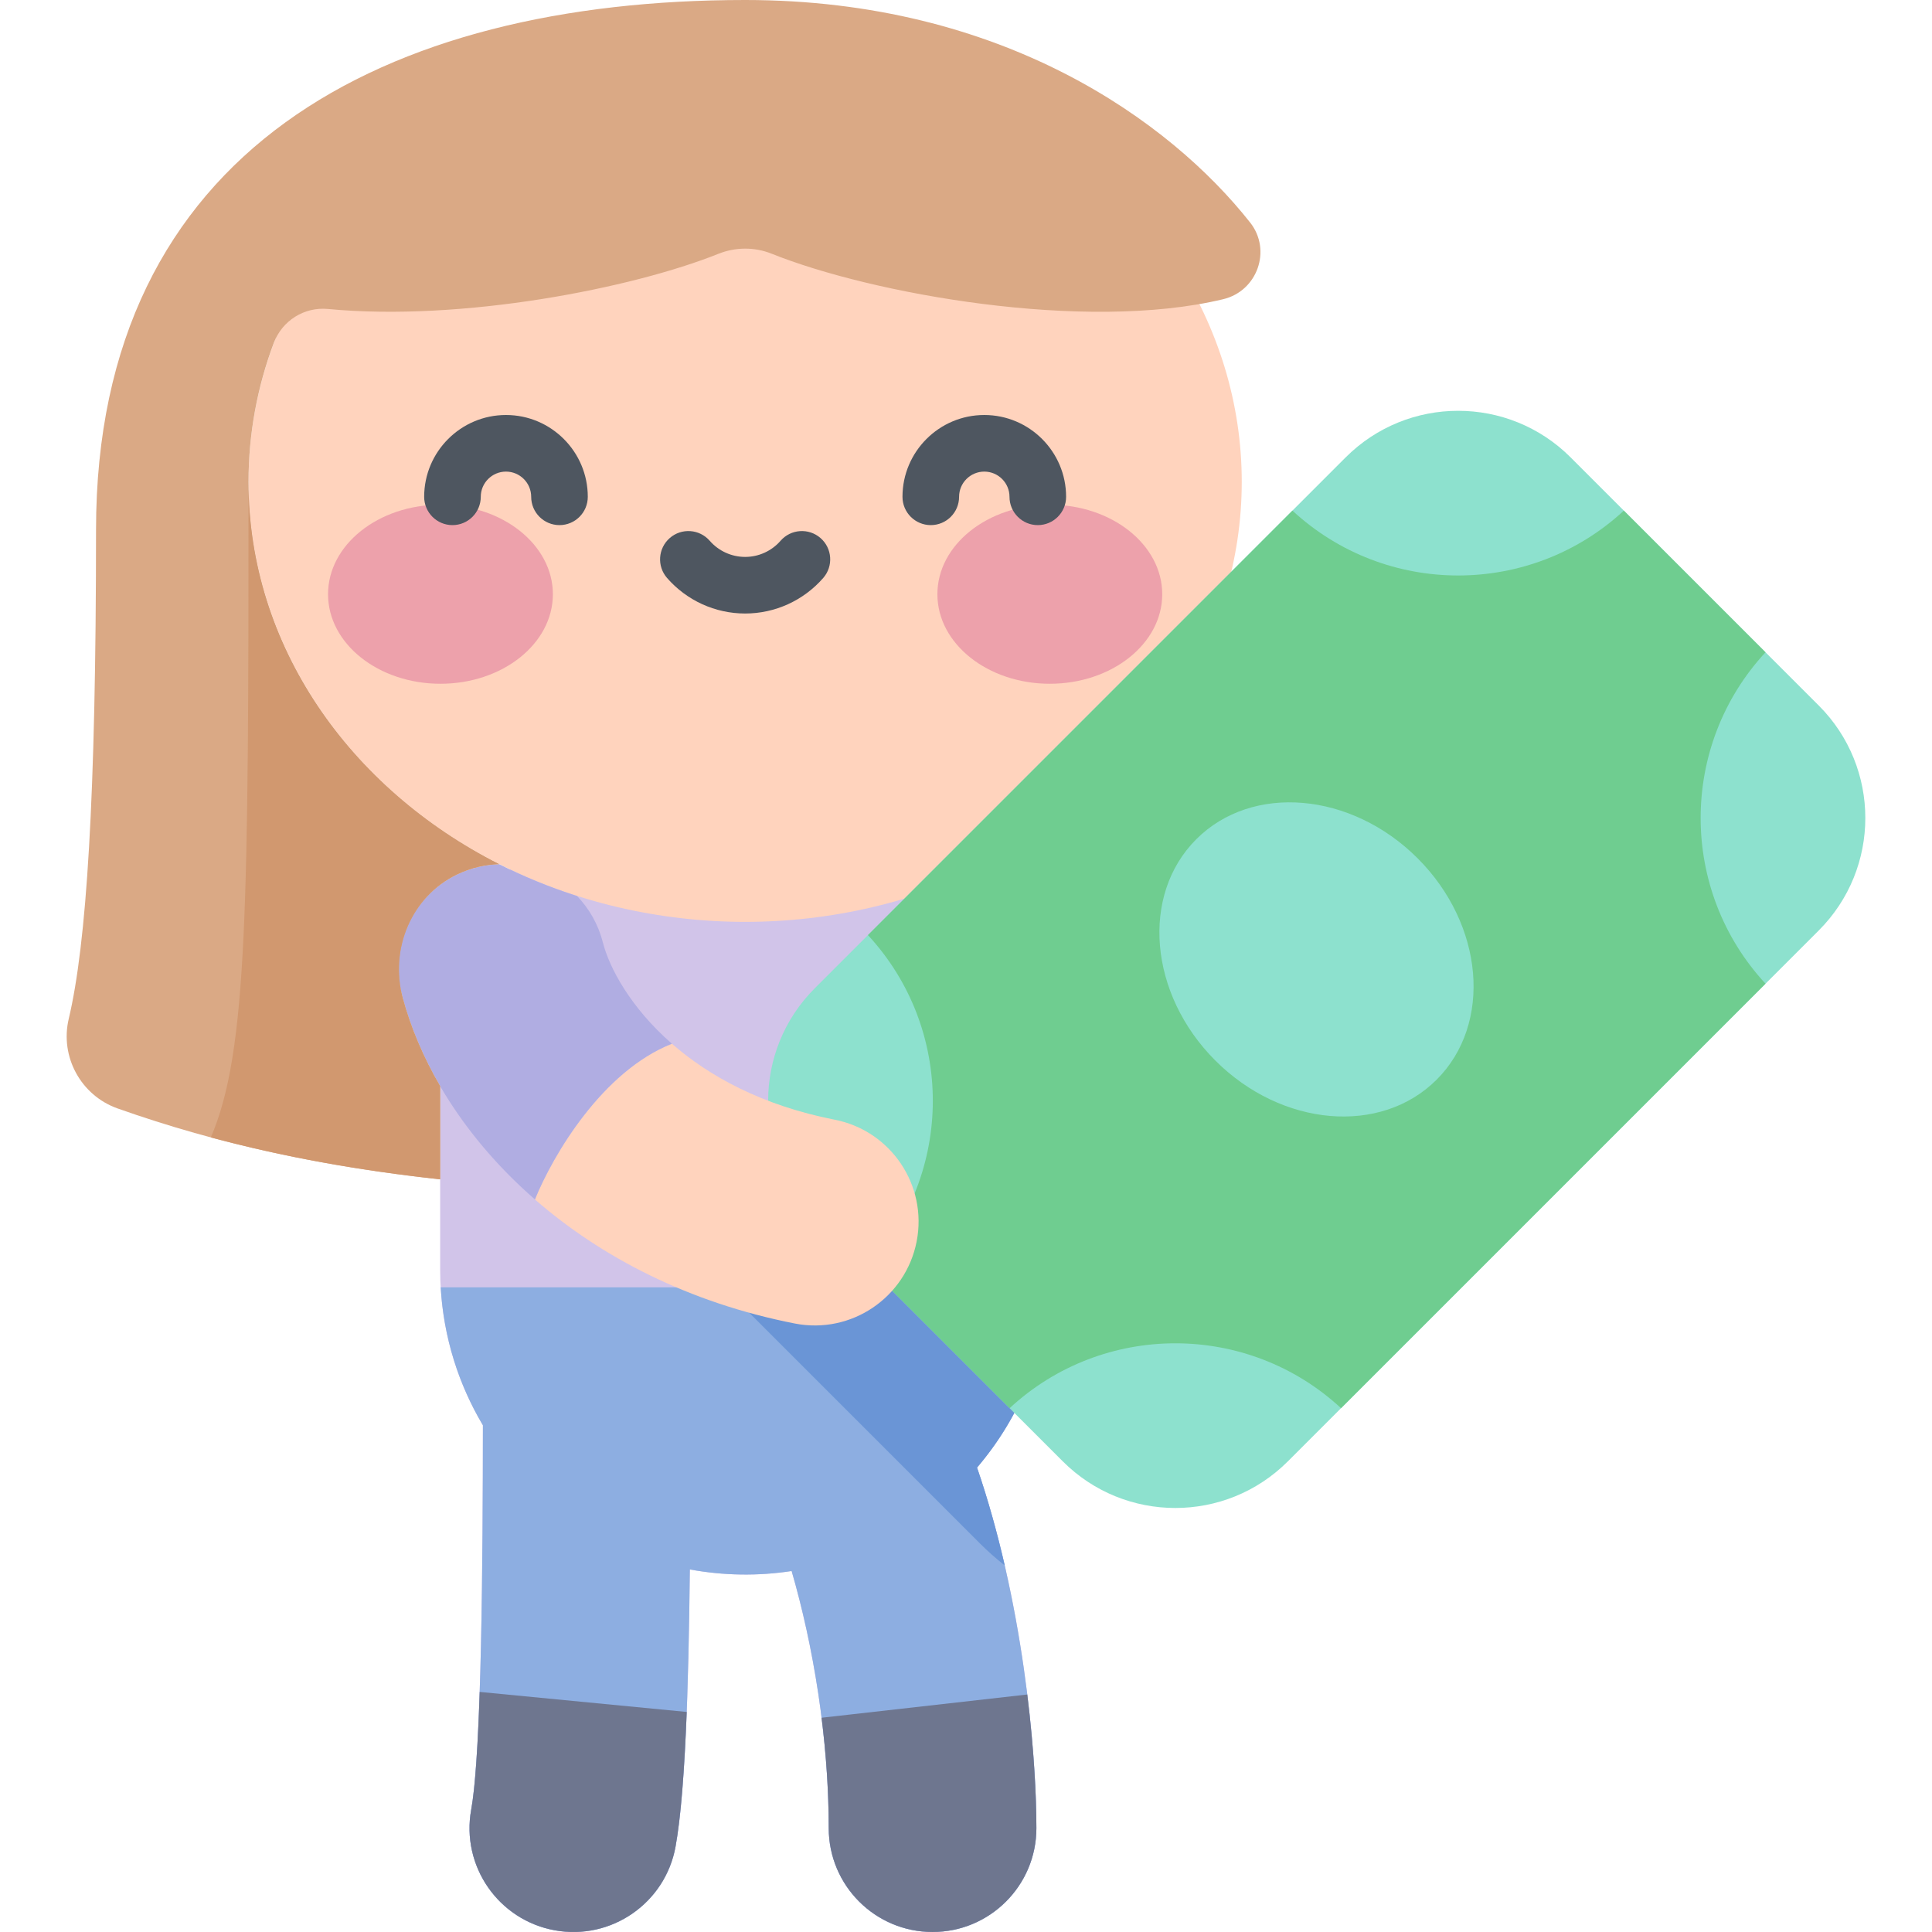 <?xml version="1.0" encoding="UTF-8"?> <svg xmlns="http://www.w3.org/2000/svg" id="Capa_1" height="512" viewBox="0 0 512 512" width="512"> <g> <path d="m278.292 272.769c0-31.729-25.721-57.449-57.45-57.449h-46.747c-31.728 0-57.45 25.721-57.45 57.449v63.681c0 15.078 4.141 29.184 11.33 41.264-.026 34.45-.299 86.433-3.101 101.842-2.719 14.952 7.198 29.277 22.15 31.996 14.957 2.718 29.278-7.202 31.996-22.15 2.508-13.793 3.45-40.921 3.797-73.478 9.005 1.65 18.022 1.785 26.972.416 5.722 19.707 9.833 44.223 9.833 68.139 0 15.197 12.32 27.517 27.517 27.517s27.517-12.32 27.517-27.517c0-20.672-3.66-60.425-15.736-95.56 12.069-14.121 19.372-32.437 19.372-52.469z" fill="#d1c4e9"></path> <path d="m116.791 341.158c.767 13.304 4.749 25.743 11.184 36.556-.026 34.45-.299 86.433-3.101 101.842-2.719 14.952 7.198 29.277 22.15 31.996 14.957 2.718 29.278-7.202 31.996-22.15 2.508-13.793 3.45-40.921 3.797-73.478 9.005 1.65 18.022 1.785 26.972.417 5.722 19.707 9.833 44.223 9.833 68.139 0 15.197 12.32 27.517 27.517 27.517s27.517-12.32 27.517-27.517c0-20.672-3.66-60.425-15.736-95.56 11.116-13.006 18.173-29.575 19.221-47.761h-161.35z" fill="#8daee1"></path> <path d="m191.937 341.158c.693.753 1.393 1.503 2.123 2.233l65.746 65.745c2.051 2.051 4.214 3.948 6.455 5.72-2.002-8.693-4.424-17.45-7.341-25.938 11.116-13.006 18.173-29.575 19.221-47.761h-86.204z" fill="#6a95d6"></path> <ellipse cx="197.469" cy="127.691" fill="#ffd3bd" rx="131.609" ry="116.613"></ellipse> <g> <g fill="#eda1ab"> <ellipse cx="116.726" cy="157.478" rx="29.792" ry="23.725"></ellipse> <ellipse cx="278.211" cy="157.478" rx="29.792" ry="23.725"></ellipse> </g> <g fill="#4e5660"> <path d="m148.27 139.161c-4.142 0-7.5-3.358-7.5-7.5 0-3.684-2.997-6.681-6.681-6.681s-6.681 2.997-6.681 6.681c0 4.142-3.358 7.5-7.5 7.5s-7.5-3.358-7.5-7.5c0-11.954 9.726-21.681 21.681-21.681 11.954 0 21.681 9.726 21.681 21.681 0 4.142-3.358 7.5-7.5 7.5z"></path> <path d="m275.028 139.161c-4.143 0-7.5-3.358-7.5-7.5 0-3.684-2.997-6.681-6.681-6.681s-6.68 2.997-6.68 6.681c0 4.142-3.358 7.5-7.5 7.5s-7.5-3.358-7.5-7.5c0-11.954 9.726-21.681 21.68-21.681 11.955 0 21.681 9.726 21.681 21.681 0 4.142-3.357 7.5-7.5 7.5z"></path> <path d="m197.469 162.587c-7.933 0-15.477-3.436-20.696-9.425-2.721-3.122-2.396-7.86.727-10.581 3.122-2.721 7.86-2.396 10.582.727 2.37 2.72 5.792 4.28 9.388 4.28 3.595 0 7.017-1.56 9.388-4.28 2.721-3.122 7.458-3.448 10.582-.726 3.123 2.721 3.448 7.459.726 10.581-5.222 5.989-12.765 9.424-20.697 9.424z"></path> </g> </g> <path d="m281.659 387.283-65.745-65.745c-16.466-16.466-16.466-43.161 0-59.627l140.695-140.695c16.466-16.466 43.162-16.466 59.627 0l65.745 65.745c16.466 16.465 16.466 43.161 0 59.627l-140.695 140.695c-16.466 16.465-43.162 16.465-59.627 0z" fill="#8de1ce"></path> <path d="m342.508 135.316-112.494 112.494c22.923 24.759 22.923 63.068 0 87.828l37.545 37.545c24.759-22.923 63.069-22.923 87.828 0l112.494-112.494c-22.923-24.759-22.923-63.068 0-87.827l-37.545-37.545c-24.759 22.922-63.069 22.922-87.828-.001z" fill="#6fcd90"></path> <ellipse cx="348.947" cy="254.249" fill="#8de1ce" rx="37.909" ry="45.056" transform="matrix(.707 -.707 .707 .707 -77.577 321.209)"></ellipse> <path d="m221.212 296.737c-19.37-3.801-33.393-11.611-43.154-20.142-18.447 7.293-31.514 29.487-36.299 41.268 17.506 15.253 40.712 27.355 68.857 32.878 15.012 2.944 29.394-6.893 32.3-21.704 2.925-14.913-6.792-29.373-21.704-32.3z" fill="#ffd3bd"></path> <path d="m159.753 249.717c-1.221-4.785-3.632-8.949-6.829-12.268-7.19-2.291-14.091-5.119-20.639-8.433-1.984.06-3.992.328-5.996.839-14.725 3.756-23.618 18.739-19.861 33.464 4.856 19.038 16.951 38.529 35.331 54.544 4.785-11.781 17.851-33.975 36.299-41.268-10.997-9.61-16.585-20.135-18.305-26.878z" fill="#b0ade2"></path> <path d="m331.294 58.966c-21.243-26.914-65.648-58.966-133.825-58.966-95.564 0-172.019 39.724-172.019 140.387 0 71.481-2.54 109.785-7.234 129.61-2.38 10.052 3.222 20.311 12.96 23.759 26.904 9.527 54.658 15.423 85.47 18.785v-24.691c-4.475-7.675-7.803-15.558-9.916-23.377-3.492-12.926 2.244-26.813 14.28-32.678 3.72-1.813 7.539-2.667 11.275-2.779-39.679-20.084-66.425-57.936-66.425-101.325 0-12.869 2.357-25.248 6.704-36.823 2.217-5.903 8.073-9.583 14.351-8.985 35.573 3.393 80.694-5.499 103.435-14.609 4.543-1.82 9.609-1.859 14.15-.035 26.322 10.571 82.846 20.882 119.66 12.052 9.069-2.175 12.912-13.004 7.134-20.325z" fill="#daa985"></path> <path d="m116.646 312.54v-24.691c-4.475-7.675-7.803-15.558-9.916-23.377-3.492-12.926 2.244-26.813 14.28-32.678 3.72-1.813 7.539-2.667 11.275-2.779-39.679-20.083-66.425-57.935-66.425-101.324 0 112.666-.237 151.111-9.988 173.734 19.27 5.185 39.276 8.77 60.774 11.115z" fill="#d1986f"></path> <g fill="#6e768f"> <path d="m127.122 448.377c-.459 13.774-1.163 25.218-2.247 31.179-2.719 14.952 7.198 29.277 22.15 31.996 14.957 2.718 29.278-7.202 31.996-22.15 1.448-7.964 2.373-20.381 2.964-35.716z"></path> <path d="m219.622 484.479c0 15.197 12.32 27.517 27.517 27.517s27.517-12.32 27.517-27.517c0-8.898-.681-21.338-2.417-35.418l-54.516 6.159c1.203 9.608 1.899 19.481 1.899 29.259z"></path> </g> </g> </svg> 